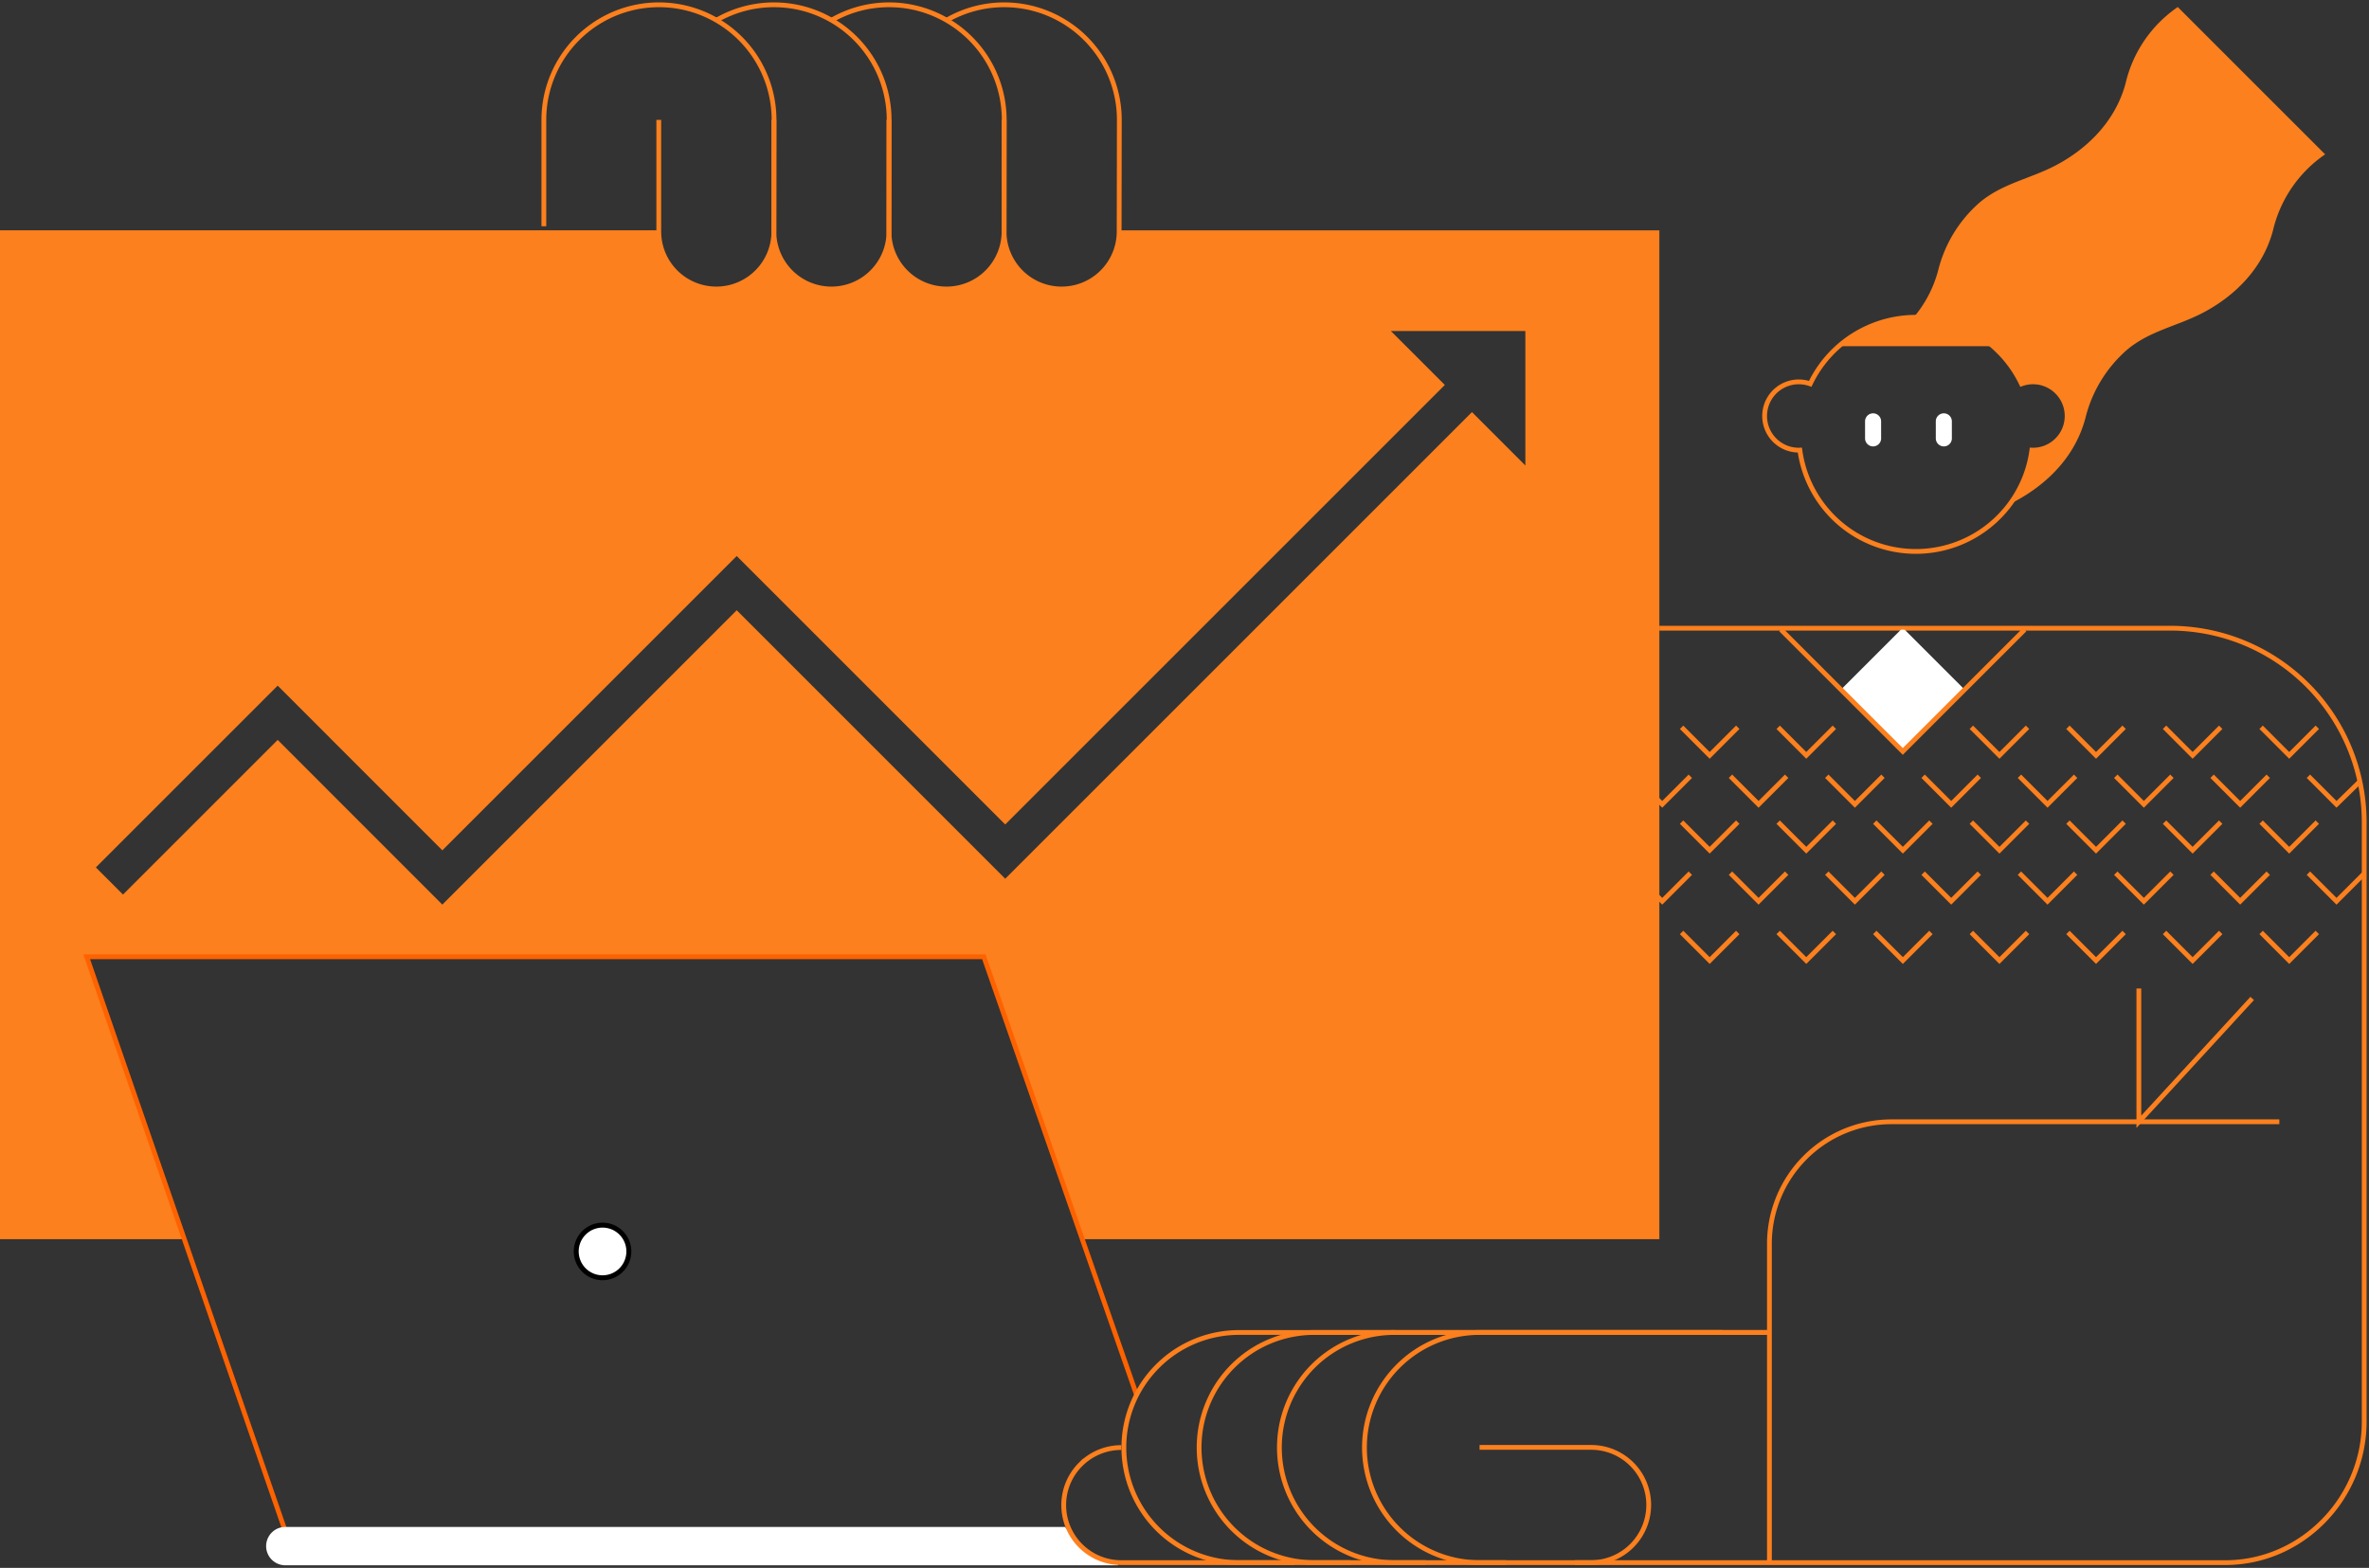 <svg width="494" height="327" viewBox="0 0 494 327" xmlns="http://www.w3.org/2000/svg">
    <rect x="0" y="0" width="494" height="327" fill="#333333" stroke="none"/>
    <g fill="none" fill-rule="evenodd">
        <path d="M454.126 1.466a26.577 26.577 0 0 0-10.869 15.85c-2.024 7.678-7.675 13.54-14.581 17.173-5.348 2.813-11.176 3.774-15.895 7.77a27.594 27.594 0 0 0-8.627 14.159 25.062 25.062 0 0 1-5.104 9.773c.155-.003.306-.017.461-.017a24.418 24.418 0 0 1 22.033 13.883 7.123 7.123 0 0 1 8.238 2.65 7.116 7.116 0 0 1-2.85 10.512 7.12 7.12 0 0 1-3.003.664c-.076 0-.15-.009-.226-.012a24.264 24.264 0 0 1-4.602 11.253c4.889-2.409 13.108-7.842 15.78-17.98a27.593 27.593 0 0 1 8.627-14.159c4.718-3.995 10.546-4.956 15.895-7.77 6.906-3.632 12.557-9.495 14.58-17.173a26.574 26.574 0 0 1 10.87-15.85L454.126 1.466z" fill="#FC801D" fill-rule="nonzero"/>
        <path d="M423.929 79.64a7.084 7.084 0 0 0-2.384.417 24.425 24.425 0 0 0-44.067 0 7.116 7.116 0 0 0-9.402 5.497 7.115 7.115 0 0 0 4.014 7.666 7.12 7.12 0 0 0 3.004.663c.076 0 .15-.01.226-.012a24.408 24.408 0 0 0 24.192 21.137 24.409 24.409 0 0 0 24.192-21.137c.075.003.149.012.225.012a7.122 7.122 0 1 0 0-14.244z" stroke="#FC801D"/>
        <path d="m403.667 87.84.002 3.648a1.675 1.675 0 0 0 3.348-.002l-.003-3.65a1.674 1.674 0 0 0-3.347.004zM388.915 87.84l.002 3.648a1.675 1.675 0 0 0 3.348-.002l-.003-3.65a1.674 1.674 0 0 0-3.347.004z" fill="#FFF" fill-rule="nonzero"/>
        <path d="M383.461 72.209a24.36 24.36 0 0 1 32.101 0h-32.101zM233.374 48.036l-.001.236a11.998 11.998 0 0 1-12 12 11.998 11.998 0 0 1-12-12 11.998 11.998 0 0 1-12 12 11.998 11.998 0 0 1-12-12 11.998 11.998 0 0 1-12 12 11.998 11.998 0 0 1-12-12 11.998 11.998 0 0 1-12 12 11.998 11.998 0 0 1-12-12v-.236H0v210.411h38.437l-20.357-58.9h187.073l20.531 58.9h120.337V48.037H233.374zm84.704 49.046L306.94 85.944l-97.324 97.326-55.99-55.99-61.389 61.386-34.332-34.349-32.254 32.254-5.657-5.656 37.913-37.913 34.332 34.35 61.387-61.387 55.99 55.99 91.668-91.667-11.25-11.25h28.044v28.044z" fill="#FC801D" fill-rule="nonzero"/>
        <path stroke="#FE6200" d="M170.379 322.463H60.56L18.08 199.546h187.073l31.888 91.487"/>
        <path d="M125.646 266.49a5.485 5.485 0 1 0 0-10.97 5.486 5.486 0 1 0 0 10.97z" fill="#FFF" fill-rule="nonzero"/>
        <path d="M125.646 256.034c.983 0 1.944.291 2.761.838a4.965 4.965 0 0 1 2.114 5.102 4.967 4.967 0 0 1-9.008 1.792 4.962 4.962 0 0 1 .619-6.275 4.98 4.98 0 0 1 3.514-1.457zm0-1.029a6.004 6.004 0 0 0-5.544 3.704 5.994 5.994 0 0 0 1.301 6.538 5.996 5.996 0 0 0 6.539 1.301 5.996 5.996 0 0 0 2.692-2.21 5.996 5.996 0 0 0-.746-7.576 6 6 0 0 0-4.242-1.757z" fill="#000" fill-rule="nonzero"/>
        <path d="M233.131 325.906c-3.223.456-7.03-2.812-11.05-7.443H59.497a4 4 0 0 0 0 8H233.13v-.557z" fill="#FFF" fill-rule="nonzero"/>
        <path d="M289.898 325.908h.884c-.297 0-.59.011-.884 0zM290.908 325.908h16.69a.412.412 0 0 0-.086 0h-16.604z" fill="#FC801D" fill-rule="nonzero"/>
        <path d="M113.409 47.182V25a24 24 0 0 1 48 0l-.036 23.272a12.001 12.001 0 0 1-20.485 8.485 12.002 12.002 0 0 1-3.515-8.485V25" stroke="#FC801D"/>
        <path d="M149.406 4.213A24.007 24.007 0 0 1 185.409 25l-.036 23.272a12.001 12.001 0 0 1-12 12 12.002 12.002 0 0 1-12-12V25" stroke="#FC801D"/>
        <path d="M173.406 4.213A24.007 24.007 0 0 1 209.409 25l-.036 23.272a12.001 12.001 0 0 1-12 12 12.002 12.002 0 0 1-12-12V25" stroke="#FC801D"/>
        <path d="M197.406 4.213A24.007 24.007 0 0 1 233.409 25l-.036 23.272a12.001 12.001 0 0 1-12 12 12.002 12.002 0 0 1-12-12V25M269.903 325.908h-36.089a11.998 11.998 0 0 1-12-12c0-3.183 1.264-6.235 3.515-8.485a11.996 11.996 0 0 1 8.485-3.515M368.972 277.908h-60.443a23.998 23.998 0 0 0-16.97 40.97 24 24 0 0 0 16.97 7.03h23.272a12.03 12.03 0 0 0 12-12.036 11.998 11.998 0 0 0-12-12h-23.272" stroke="#FC801D"/>
        <path d="M290.789 277.908a23.999 23.999 0 1 0 0 48h23.271" stroke="#FC801D"/>
        <path d="M368.972 277.908h-94.924a23.998 23.998 0 0 0-16.97 40.97 24 24 0 0 0 16.97 7.03h23.272" stroke="#FC801D"/>
        <path d="M359.103 277.908H258.358a23.998 23.998 0 0 0-16.97 40.97 24 24 0 0 0 16.97 7.03h23.272M346.021 131.018h106.516A40.463 40.463 0 0 1 493 171.481v125.031c0 15.948-12.89 29.324-28.838 29.396h-95.19V259.4a25.437 25.437 0 0 1 25.436-25.436h80.897M371.224 325.908h-42.868" stroke="#FC801D"/>
        <path stroke="#FC801D" d="m469.642 208.238-23.634 25.725v-27.8"/>
        <path fill="#FFF" fill-rule="nonzero" d="m383.886 143.833 12.514 12.514h.76l12.515-12.514-12.514-12.514h-.76z"/>
        <path stroke="#FC801D" d="m422.189 131.32-25.409 25.407-25.408-25.408"/>
        <path fill="#000" fill-rule="nonzero" d="m66.588 281.501-.015.024h.028z"/>
        <path stroke="#FC801D" d="m362.368 171.468-5.856 5.856-5.857-5.856M382.51 171.468l-5.856 5.856-5.857-5.856M402.652 171.468l-5.857 5.856-5.856-5.856M422.794 171.468l-5.857 5.856-5.857-5.856M442.935 171.468l-5.856 5.856-5.857-5.856M463.077 171.468l-5.857 5.856-5.856-5.856M483.219 171.468l-5.857 5.856-5.856-5.856M362.368 194.477l-5.856 5.856-5.857-5.856M382.51 194.477l-5.856 5.856-5.857-5.856M402.652 194.477l-5.857 5.856-5.856-5.856M422.794 194.477l-5.857 5.856-5.857-5.856M442.935 194.477l-5.856 5.856-5.857-5.856M463.077 194.477l-5.857 5.856-5.856-5.856M483.219 194.477l-5.857 5.856-5.856-5.856M362.368 151.685l-5.856 5.856-5.857-5.856M382.51 151.685l-5.856 5.856-5.857-5.856M422.794 151.685l-5.857 5.856-5.857-5.856M442.935 151.685l-5.856 5.856-5.857-5.856M463.077 151.685l-5.857 5.856-5.856-5.856M483.219 151.685l-5.857 5.856-5.856-5.856M352.477 182.112l-5.857 5.857-5.856-5.857M493.078 182.112l-5.856 5.857-5.857-5.857M372.563 182.112l-5.857 5.857-5.857-5.857M392.649 182.112l-5.857 5.857-5.857-5.857M412.734 182.112l-5.856 5.857-5.857-5.857M432.82 182.112l-5.856 5.857-5.857-5.857M452.906 182.112l-5.856 5.857-5.857-5.857M472.992 182.112l-5.856 5.857-5.857-5.857M352.477 161.9l-5.857 5.855-5.856-5.856M492.039 163.052l-4.817 4.703-5.857-5.856M372.563 161.9l-5.857 5.855-5.857-5.856M392.649 161.9l-5.857 5.855-5.857-5.856M412.734 161.9l-5.856 5.855-5.857-5.856M432.82 161.9l-5.856 5.855-5.857-5.856M452.906 161.9l-5.856 5.855-5.857-5.856M472.992 161.9l-5.856 5.855-5.857-5.856"/>
    </g>
</svg>
